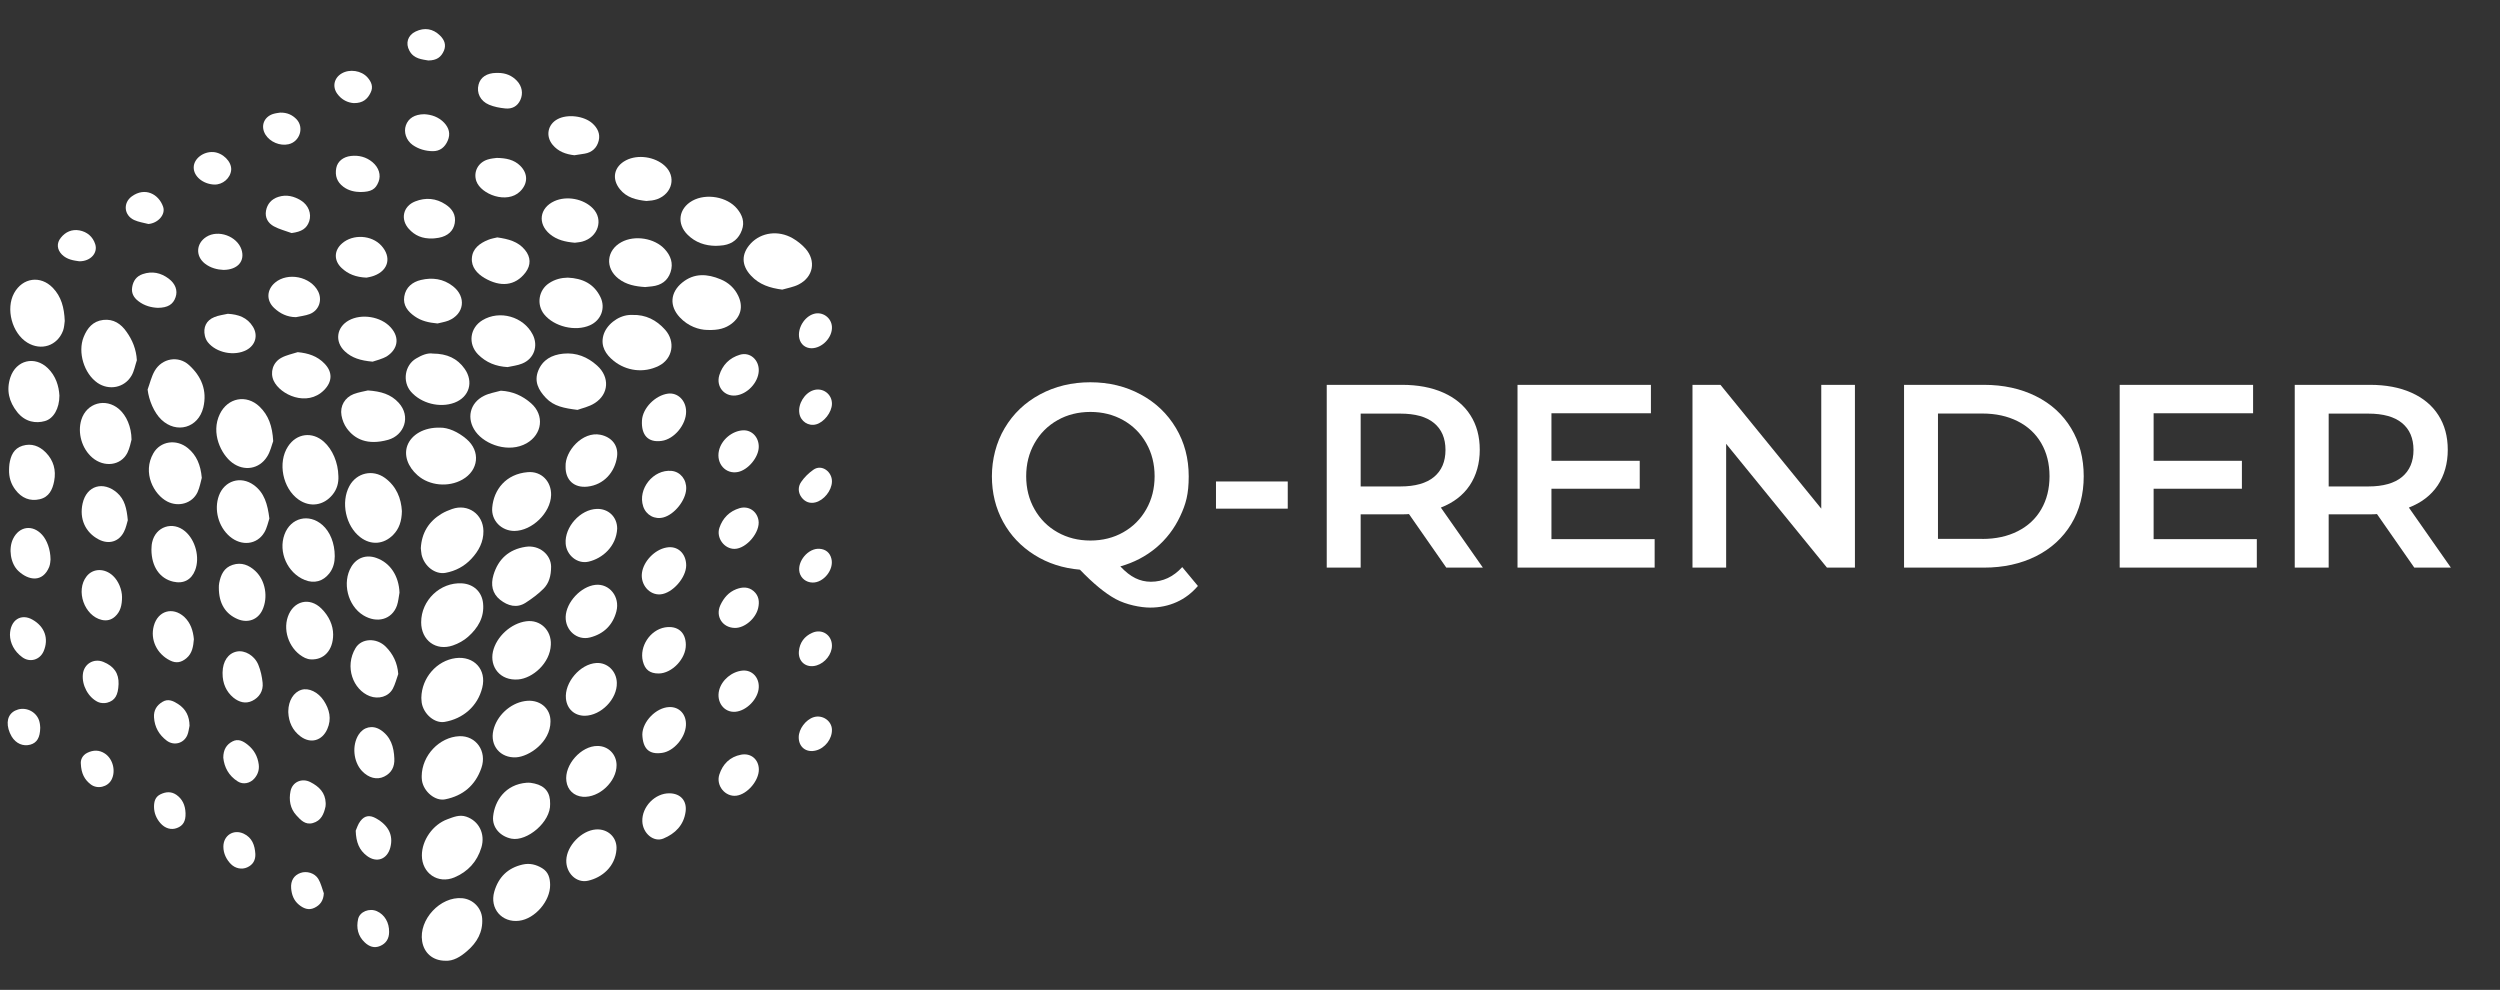<?xml version="1.0" encoding="UTF-8"?> <svg xmlns="http://www.w3.org/2000/svg" id="Layer_1" version="1.1" viewBox="0 0 2814.8 1114.5"><rect x="0" y="0" width="2814.8" height="1114.5" fill="#333333" stroke="none"/><defs><style> .st0 { fill: #fff; } </style></defs><g id="Logo"><path class="st0" d="M495.4,481.5c9-.2,20.2,4.6,29.8,12.8,16.1,13.7,13.8,35.3-4.6,45.7-15.8,8.9-37.1,6.9-50.4-4.8-11.2-9.8-15.6-22.7-11.5-33.7,4.5-11.9,18.4-20.5,36.7-20h0Z"></path><path class="st0" d="M452.5,575.5c-.2,11.1-3,19.8-9.9,26.8-10.6,10.7-24.9,11.8-36.9,2.6-16.5-12.6-22.2-39.4-12.3-57.7,8.1-14.9,26.2-19.1,40-9.1,13.1,9.6,18.3,23.2,19.1,37.4h0Z"></path><path class="st0" d="M473.8,617.2c1-17.4,9-30.1,23.4-38.8,3.7-2.2,7.8-3.9,11.8-5.3,17.8-6.3,35,5.7,35.3,24.7.2,12.4-5.4,22.6-13.5,31.3-7.9,8.5-17.8,13.8-29.3,15.9-11.5,2-23.7-7.3-26.8-20.4-.5-2.5-.6-5.2-.9-7.4h0Z"></path><path class="st0" d="M563.9,439.9c13.4.7,24.4,5.7,34,14.1,15.4,13.5,12.7,35-5,45.1-19.8,11.2-46.6,1.8-57.4-13.1-10.6-14.6-6.7-32.4,9.6-40.4,5.8-2.9,12.5-3.9,18.8-5.7h0Z"></path><path class="st0" d="M474.2,700.6c0-24.8,21.5-45.2,45.9-43.8,13,.8,22.5,9.4,23.8,22.5,1.6,15.7-5.8,27.8-16.8,37.6-4.8,4.3-11,7.7-17.1,9.8-19.2,6.7-35.8-5.8-35.8-26.1h0Z"></path><path class="st0" d="M307.6,496.7c-1.6,4.2-3.1,11.6-6.9,17.5-8.9,14.1-25.9,16.7-39.2,6.8-12.5-9.3-24.4-33.4-14-54.8,8.9-18.4,29.9-22.5,44.7-8.4,10.1,9.7,14.5,22,15.4,38.9Z"></path><path class="st0" d="M381,536c.4,7.5-1.5,14.8-6.6,21-10,12.3-25.4,14.5-38.2,5.5-18-12.6-23.8-41.8-11.9-59.9,9.6-14.7,27.2-17,40.3-5.3,9.8,8.7,16.1,23.5,16.4,38.7h0Z"></path><path class="st0" d="M650.2,461.5c-15-1.9-26.6-4-35.6-13.5-8.4-8.9-13.4-18.5-8.6-30.6,5-12.4,15.3-17.9,28.1-19.2,14.8-1.5,27.5,3.7,38.3,13.5,14.2,12.8,13.3,32-2.8,42.2-6.5,4.2-14.6,5.8-19.4,7.6Z"></path><path class="st0" d="M474.4,785.6c.4-22.6,17.5-41.8,38.5-44.6,20.7-2.7,35.2,12.8,30.1,33.2-5.2,21.2-21.9,35.1-42.4,38.6-11.3,1.9-23.7-8.8-25.8-21.6-.3-2.2-.3-4.6-.4-5.6h0Z"></path><path class="st0" d="M712,354.6c15-.5,27.1,5.7,36.9,16.7,11.9,13.3,8.6,32.7-7.1,40.6-17,8.6-36.8,5.7-50.7-5.5-9-7.2-15-16.4-11.8-28.6,3.2-11.9,16.1-22,28.7-23.1,1.4-.2,2.7-.1,4-.1h0Z"></path><path class="st0" d="M166.2,438.6c2.6-7.1,4.3-14.7,8-21.1,8.2-14.1,26.6-17.5,38.7-6.4,13.8,12.6,20.6,28.5,16,47.7-5.6,23-30.2,30-47.3,13.6-8.2-7.9-14-21.8-15.4-33.8h0Z"></path><path class="st0" d="M796.2,371.5c-9.2-.2-21.3-4-30.8-14.2-11.9-12.7-10.9-28,2.7-39.1s28.5-9.9,43.3-3.7c8.7,3.6,15.8,9.9,19.9,18.8,5.6,11.9,2.9,23.1-7.5,31.1-6.9,5.2-14.7,7.6-27.6,7.1h0Z"></path><path class="st0" d="M880.8,326.1c-13.8-1.8-25.9-5.6-35.3-15.8-11-11.8-11-24.7,0-36.4,11.8-12.3,30.7-14.9,46.9-5.7,5.4,3.1,10.5,7.2,14.6,11.8,12.1,13.8,8.7,31.8-7.6,40.2-5.7,3-12.4,4-18.7,5.9h0Z"></path><path class="st0" d="M474.8,873.8c.3-23.4,20-43.9,42.3-44.9,18.9-.8,31.5,17,24.9,35.8-6.8,19.5-20.6,31.3-40.9,35.3-11,2.2-24-8.5-26-21.1-.3-2-.3-4-.3-5.1h0Z"></path><path class="st0" d="M475,963.1c0-17.1,12.3-34.7,28.8-40.7,6.8-2.5,13.6-5.5,21.2-2.9,14.2,4.8,21.6,19.4,17,34.7-4.8,16-15.2,27.3-30.4,33.7-18.5,7.7-36.6-4.7-36.6-24.8Z"></path><path class="st0" d="M154.1,405.6c-2,5.9-3,12.3-6.1,17.5-8,13.6-25.3,16.8-38.2,8-15.2-10.5-22.5-34.5-15.6-51.7,4.1-10.1,10.4-17.8,22.1-19.2,11.6-1.3,20,4.5,26.1,13.3,6.7,9.3,11,19.8,11.7,32.1h0Z"></path><path class="st0" d="M501.4,1081.7c-14.2,0-24-8.8-26.1-21.9-4-24.4,20.5-50.7,45.1-48.5,12,1.1,21.7,10.7,22.5,22.9,1,15.2-5.9,27.1-17,36.6-7.3,6.4-15.6,11.5-24.5,10.9h0Z"></path><path class="st0" d="M72.9,361.4c-.4,2.5-.5,7-1.9,10.9-6.5,17.1-24.6,23-40.2,13.5-17.3-10.6-24.6-38.1-14.9-55.8,9.6-17.4,29.7-20.2,43.5-6,9.6,9.9,12.9,22.3,13.5,37.4Z"></path><path class="st0" d="M620.5,557.5c-.6,19.9-21.3,40.1-41.3,40.3-14.6,0-26.3-11.7-25-26.3,1.7-20.1,15.3-37.9,40.1-39.9,15.3-1.3,26.6,10.5,26.2,25.9Z"></path><path class="st0" d="M620.5,637.9c0,10.6-2.5,18.8-8.4,24.8-6,6.1-13,11.2-20.2,15.9-10.1,6.5-20.1,3.5-28.7-3.2-9.1-7.2-10.8-17.2-7.6-28,5.4-18.1,17.5-28.8,36-31.7,15.5-2.5,28.7,8.7,28.9,22.2Z"></path><path class="st0" d="M449.8,667.3c-.9,4.9-1.3,10-2.9,14.6-5.6,15.6-22.3,20.3-37.8,10.9-17.6-10.7-24.1-36.9-13.6-54.6,6.1-10.3,16.9-14.1,28.3-10,15.6,5.5,25.3,20.3,26,39.1Z"></path><path class="st0" d="M487.4,398.1c15.9.1,27.5,5.4,35.8,17.2,10.3,14.7,5.2,31.8-11.5,38.1-16.5,6.2-37.6.8-49.1-12.5-9.7-11.3-6.9-29.7,5.8-37.2,6.3-3.8,13.1-6.6,19-5.6Z"></path><path class="st0" d="M414.2,439.6c14.7,1,25.9,4.3,34.6,13.8,14.4,15.7,6.1,36.8-11.8,41.8-23.3,6.5-37.7-.8-46.5-12.9-3-4.1-5.1-9.4-6-14.5-1.9-10.6,3.7-20.2,13.7-24.1,5.8-2.2,12.2-3.1,16-4.1h0Z"></path><path class="st0" d="M620.2,725.9c-.8,21-20.7,37.8-36.7,39.1-20.5,1.7-32.3-14.3-28.5-31.3,3.8-16.9,20.4-32,37.6-34.2,15.7-2.1,28.4,10.1,27.6,26.4h0Z"></path><path class="st0" d="M376.9,626.2c0,6.5-1.4,13.4-6.2,19.5-7.1,8.9-17,11.6-27.6,7.3-19.5-7.9-30-31.5-22.8-51.2,6.9-18.9,27.5-24.1,42.7-10.7,8.6,7.5,13.9,20.5,13.9,35.1h0Z"></path><path class="st0" d="M571.5,413.3c-13.1-.7-24.2-5.1-33.3-14.3-11.5-11.8-9.2-29.8,4.9-38.4,19.4-11.8,46.2-4.2,56.6,15.9,6.7,12.9,1.6,27.6-11.9,32.9-5.1,2.1-10.8,2.7-16.3,3.9Z"></path><path class="st0" d="M303.3,583.8c-1.4,4.1-2.6,10.5-5.7,15.7-8.3,13.9-25.7,15.7-38.8,4.6-12.9-10.9-18.1-30.3-12.3-46.1,6.2-16.8,24.4-22.5,39.1-12,12.1,8.7,15.7,21.7,17.7,37.8Z"></path><path class="st0" d="M227.2,538c-1.2,4.2-2.2,10.6-4.8,16.2-5.9,12.6-21.4,17-34,10.5-15.2-7.8-28.4-32.4-15.7-54.4,7.9-13.7,25.9-16.4,38.9-5.7,9.7,8,14.3,18.8,15.6,33.4h0Z"></path><path class="st0" d="M639.2,312.6c16.7.7,29.6,6.9,36.9,22,5.9,12.2.7,26-11.8,31.6-16.5,7.4-40.5,1.6-51.7-12.4-8.7-11-6.2-27.1,5.5-34.9,6.7-4.5,14-6.2,21.1-6.3h0Z"></path><path class="st0" d="M619.8,812.4c0,23.2-24,39.5-38.8,40.3-17.7.9-29.6-13.2-25.5-30.5,3.8-16.3,18.7-30.2,35.2-32.8,16.4-2.7,29.4,7.7,29.1,23Z"></path><path class="st0" d="M619.4,996.3c.2,18.2-17,38.2-34.9,40.4-19.5,2.4-33.4-13.8-28-32.7,4.7-16.4,15.2-26.8,32-30.6,7.9-1.8,15.1,0,21.9,4.1,7.1,4.3,8.9,11.1,9,18.8h0Z"></path><path class="st0" d="M148.1,495c-.9,3-1.9,9.4-4.7,14.9-7.3,14.4-26.1,16.7-39.4,5.4-11.8-10-17-27.9-12.4-42.7,5.9-19,27.4-25,42.5-11.9,8.2,7.1,13.9,19.8,14,34.3h0Z"></path><path class="st0" d="M66.9,445.4c0,14.5-6.6,26-16.4,28.7-9.9,2.8-22,1.3-31.1-10.1-9.3-11.7-12.5-24.7-7.7-39.2,6.5-19.4,27.5-24.5,42.2-10.2,9,8.8,12.4,20.1,13,30.8h0Z"></path><path class="st0" d="M619.4,905.1c.8,20.5-26.1,42.5-43.4,39.2-12.5-2.4-22-12.4-20.8-24.9,1.7-17.6,13.7-36.3,37.9-38.1,2.9-.2,6,.2,8.8.9,12.1,2.8,17.8,10.4,17.5,22.9h0Z"></path><path class="st0" d="M806,276.8c-12.2-.1-23-3.8-31.7-12.4-12.7-12.4-10.2-29.8,5.3-38.4,15.5-8.6,39.1-4.5,50.3,9,5.8,7,8.8,14.9,5.4,24.1-3.5,9.6-10.3,15.3-20.4,17-2.9.5-5.9.5-8.9.7h0Z"></path><path class="st0" d="M726.4,323.2c-10.9-.7-21.3-2.6-30.1-9.5-15.3-12-13.6-31.9,3.4-41.1,14.9-8.1,37.3-4.6,48.8,8,6.7,7.3,9.8,15.9,6.5,25.8s-10.7,14.8-20.8,16c-2.6.2-5.3.5-7.8.8h0Z"></path><path class="st0" d="M246.4,661.5c0-1.2,0-3.2.4-5.1,1.8-9.2,5.3-17.2,15.1-20.4,10-3.3,18.5.3,25.5,6.8,11.6,10.8,14.7,29.8,8,44.1-5.1,10.8-16.2,14.9-27.5,10.3-14.2-5.9-21.6-17.9-21.5-35.7h0Z"></path><path class="st0" d="M375.1,714.4c0,17.9-10.6,28.8-25,28-2.2,0-4.6-.7-6.6-1.6-16.6-7.9-25.4-29.1-19.4-46.4,6.2-17.9,24.4-22.5,37.8-9.2,8.5,8.4,13.2,18.9,13.2,29.2Z"></path><path class="st0" d="M448.4,758.9c-2,5.5-3.4,11.4-6.1,16.5-5,9.2-16.2,12.1-26,8.4-18.7-7.2-28.6-33-16-54.1,6.7-11.2,23.7-11.9,34-1.6,8.2,8.2,13.2,18.3,14.1,30.8h0Z"></path><path class="st0" d="M636.8,525.3c-.8-17.3,19-39.9,39.2-35.8,12.7,2.6,20.6,12.1,18.7,25-2.5,17-14.6,31.3-33.2,33.4-15.1,1.7-25-7.4-24.7-22.6h0Z"></path><path class="st0" d="M636.9,694.4c.6-16.4,17.1-34.1,33.5-35.9,15.7-1.7,27.9,13.4,23.6,29.9-4,15.4-14.3,25.4-29.6,29.3-14.6,3.8-28-7.9-27.5-23.3Z"></path><path class="st0" d="M694.9,595.2c-1,20-16.5,33.6-32.3,37.2-12.7,2.9-24.8-7.4-25.7-20.3-1.4-18.7,16.5-38.6,35.1-39.1,13.1-.4,22.9,9.1,22.9,22.2h0Z"></path><path class="st0" d="M335.2,396.5c11.8,1.1,22,4.4,30.1,12.8,9.3,9.5,9,20.4-.4,29.9-19.2,19.4-49.6,5.2-56.8-10.6-4.2-9.2-1-20.5,8.6-25.7,5.6-3.1,12.3-4.4,18.5-6.4h0Z"></path><path class="st0" d="M170.5,618.8c.2-1.6,0-5,.8-8.2,3.9-17.8,23.2-24.2,37.1-12.4,11.8,10,16.8,29.6,11.3,43.8-4.2,10.9-13.2,15.6-24.7,12.9-15-3.5-24.4-16.7-24.5-36.1Z"></path><path class="st0" d="M658.5,805.9c-11.6,0-20.1-7.5-21.3-19.3-1.8-18.2,16-39,34.2-40.1,12.5-.8,22.8,9.2,23.1,22.3.5,18.2-17.6,36.8-36,37.1Z"></path><path class="st0" d="M419.5,407.2c-13.6-1.2-23.3-4.2-31.2-11.6-11.7-10.9-9.5-27.2,4.5-34.9,14.2-7.8,35.8-4.4,46.9,7.7s7.6,24.9-3.6,32.4c-5.7,3.6-12.8,5-16.6,6.4h0Z"></path><path class="st0" d="M559.9,267.3c12.5,1.8,23.4,4.6,31.1,14,6.7,8.1,7,17.1.7,25.5-11.7,15.4-28.4,16.6-46.2,6.2-8.3-4.9-15-12.3-14.2-22.4.7-10.7,8.8-16.7,18.2-20.5,3.6-1.5,7.6-2.1,10.4-2.8h0Z"></path><path class="st0" d="M143.9,585.7c-1,3.1-1.9,8.4-4.3,13-5.7,11.4-17.3,14.6-28.6,8.6-15-7.9-21.8-23.3-18-40.4,4.6-20.5,23.4-25.4,38.7-12.2,8.7,7.5,11,17.9,12.2,31h0Z"></path><path class="st0" d="M492.6,364.2c-10-.9-18.4-2.9-25.6-8-7.8-5.4-13.5-12.5-11.8-22.5,1.7-10.3,9.2-16.3,18.8-18.5,12.8-3,25.1-1.4,35.9,7,15.4,12,13,31.4-5,38.8-4.2,1.6-8.9,2.3-12.3,3.2Z"></path><path class="st0" d="M10.2,528.5c.1-2,.1-4,.4-6,1.4-9.4,4.9-17.6,14.7-20.6,10.2-3.1,19,.2,26.3,7.6,8.8,9,11.7,19.9,9.4,32.1-1.8,9.6-5.8,18.1-16.3,20.5-11.1,2.6-20.4-1.5-27.2-10.4-5.2-6.7-7.6-14.5-7.3-23.2h0Z"></path><path class="st0" d="M647.2,273.3c-10.6-.9-20.2-3.1-28.2-9.8-14-11.8-11.5-29.4,5.1-37,13.8-6.3,32.8-2.8,43.4,8.1,12.3,12.6,6,32.5-11.9,37.4-2.8.8-5.9.9-8.4,1.3h0Z"></path><path class="st0" d="M727.8,226.3c-11.3-1.2-22.2-3.7-29.9-13.3-9.5-11.8-6.6-25.5,6.9-32.5,13.3-6.9,32.6-4.1,43.8,6.3,13,12,8.5,31.2-8.8,37.5-1.9.7-3.9,1.1-5.8,1.4-2,.2-4,.4-6.2.6Z"></path><path class="st0" d="M637.6,968.5c.5-16.2,17.1-33.4,33.3-34.6,13.5-1,24.2,9,23.2,22.5-1.4,19.5-16.4,31.7-31.9,35.2-13.3,3.1-25.1-8.8-24.6-23.1h0Z"></path><path class="st0" d="M694.2,861.4c.2,18.5-19.6,37.1-38,35.7-10-.8-17.2-7.6-18.5-17.6-2.5-18.3,16.6-39.8,35.1-39.6,12,0,21.3,9.3,21.4,21.5h0Z"></path><path class="st0" d="M218.3,719.7c-.7,7.9-1.7,15.9-8.5,21.5-5.6,4.6-11.4,6-18.4,2.4-14.8-7.4-22.5-23.4-18.2-39,4.6-16.9,21.2-21.8,34.2-10.1,7.2,6.8,10,15.5,10.9,25.2h0Z"></path><path class="st0" d="M324.6,802.1v-1.6c.2-11.6,6-21.1,14.7-23.8,8.2-2.6,18.9,2.5,25.2,12.1,6.5,10,9.1,20.6,4,32.1-5.8,13.2-18.8,16.8-30.2,8.2-9.2-6.9-13.2-16.4-13.7-27Z"></path><path class="st0" d="M412.7,312.6c-12-.5-20.8-4-28.1-10.9-8.9-8.4-8.6-19.8.6-27.7,12.3-10.7,33.3-9.4,44.2,2.6,11.6,12.8,8.1,27.7-8.1,33.8-3.3,1.3-6.9,1.8-8.6,2.2Z"></path><path class="st0" d="M333.2,357.1c-9.7-.1-17.7-3.9-24.5-10.3-9.1-8.5-8.5-20.6,1-28.6,14.3-12,39.8-6.9,48.4,9.7,5.1,9.9,1.1,21.7-9.4,25.7-5,1.9-10.4,2.4-15.5,3.5h0Z"></path><path class="st0" d="M772.5,463.6c0,14.5-13.2,30.8-27.5,32.8-15.4,2.2-23.1-6.6-22.2-22.9.7-14.2,15.2-28.4,29.2-30.3,11.2-1.5,20.6,7.9,20.5,20.4Z"></path><path class="st0" d="M444,854.2c.4,9.1-3.1,16.1-11.5,20.2-8.1,4-17.6,1.5-25-6.4-9.7-10.4-11.4-28.9-3.7-40.9,5.5-8.6,15.5-11,24.3-5.5,11.9,7.6,15.4,19.3,15.9,32.6h0Z"></path><path class="st0" d="M250.6,758.1v-1c.2-12.6,6.3-21.5,15.9-23.5,9-1.9,20.1,4.4,24.4,15,2.6,6.3,4.1,13.3,4.8,20.2.9,9.1-3.7,16.4-11.7,20.3-7.4,3.6-14.8,1.6-21.3-3.7-7.8-6.5-12.2-15.9-12.1-27.3h0Z"></path><path class="st0" d="M487.4,268.5c-12.2.5-20.4-3.5-27-10.7-9.9-10.9-6.6-25.6,7-31,11.9-4.7,23.6-3.7,34.3,3.4,7.5,4.9,11.9,11.7,10.3,21.1-1.5,8.7-7.8,14.5-17.9,16.4-2.9.6-5.9.7-6.7.8h0Z"></path><path class="st0" d="M137.4,672.1c0,9.3-1.8,16.6-7.9,22.1-4.3,3.9-9.3,5-14.8,3.8-19.8-4.5-29.8-33.1-17.2-49.1,7.2-9.2,20.4-9.4,29.8-.5,6.1,5.7,10,15.4,10.1,23.7h0Z"></path><path class="st0" d="M559.3,177.8c10.8.2,19.4,2,26.4,8.8,9,8.9,8.8,20.2-.2,29-14.8,14.4-44,3.2-49.2-11.7-3.5-10.2,1.8-20.9,12.8-24.3,3.8-1.2,7.9-1.5,10.2-1.8Z"></path><path class="st0" d="M256.5,353.3c11.9.7,21.9,4.1,28.3,14.6,6,9.8,2.8,20.8-7.3,26.2-13.6,7.2-34,3.2-43.5-8.8-1.6-2-2.7-4.6-3.3-7.1-2.2-9.5,1.5-17.5,10.5-21.1,4.8-2.1,10.2-2.6,15.3-3.8h0Z"></path><path class="st0" d="M772.6,550.6c-.6,12.8-13.1,28.5-25.4,31.9-9.9,2.8-19.7-2.4-23-12.3-6.5-19.6,11.3-42,32-40,9.8,1,16.9,9.7,16.4,20.4h0Z"></path><path class="st0" d="M56.9,629.9c-.2,1.2-.2,5.1-1.5,8.4-7.4,17.9-23.3,15.3-34.7,4.6-9-8.4-11.3-25.3-6-36.2,6.9-14.2,21.9-16.4,32.6-4.7,5.6,6.1,9.5,16.5,9.6,27.9Z"></path><path class="st0" d="M646.7,174.8c-9.8-1.1-18.4-4.3-24.6-11.9-8-9.8-5.4-22.8,5.6-28.7,11.1-6,29.8-3.8,39.3,4.7,5.8,5.2,9,11.8,7.1,19.5-2,8-7.4,13.2-15.8,14.6-3.9.6-7.9,1.2-11.6,1.8h0Z"></path><path class="st0" d="M772.2,726c.2,15.6-15.5,32.2-30.6,32.3-9.9,0-15.4-4.2-17.8-13.8-4.1-16.6,8.1-35.2,24.9-38.1,14.2-2.3,23.4,5.4,23.5,19.6h0Z"></path><path class="st0" d="M772.6,636.5c0,13.9-15.4,31.5-28.9,32.7-12.4,1.1-22.8-10.9-20.9-24.3,1.8-13,14.3-26,27.4-28.4,12.5-2.5,22.3,6.4,22.4,20Z"></path><path class="st0" d="M723.2,827c.2-14.6,15.5-30.3,30.2-30.9,11.5-.5,19.6,8.3,18.9,20.6-.7,13.7-13.4,29.1-26.9,31-14.6,2.1-21.6-4.6-22.2-20.7h0Z"></path><path class="st0" d="M753.9,893.2c12.4.2,19.8,8.5,18,20.9-2.1,15-11.7,24.5-24.9,30-11,4.6-23.3-5.8-23.8-19.3-.6-16.5,14.4-31.9,30.7-31.6h0Z"></path><path class="st0" d="M854.3,503.3c-.2,11.6-11.9,25.7-23.3,28.1-13.9,2.9-24.9-9.4-21.5-24.1,2.8-12.2,14.8-22.2,27.2-22.8,10-.4,17.8,7.9,17.6,18.8h0Z"></path><path class="st0" d="M405.7,216.2c-5.9-.1-13-1.3-19.1-5.9-7.2-5.3-9.6-12.5-8-21.1,1.4-7.4,7.7-12.6,16.5-13.6,8.9-1,17.2,1.1,24.2,6.9,7.3,6.1,9.9,14.6,6.9,22.2-3.3,8.4-8.2,11.4-20.5,11.5h0Z"></path><path class="st0" d="M477.7,128.6c7.9.4,16,2.9,22.4,9.6,5.5,5.9,7.3,12.6,4,20.2-3.2,7.4-8.7,11.9-16.9,11.8-8.1-.1-15.9-2.3-22.6-7-7.3-5.2-10.3-14.5-7.6-22.1,2.8-7.9,9.8-12.4,20.7-12.5Z"></path><path class="st0" d="M560.8,82.1c8.4,0,15.7,2.9,21.4,9.1,5.6,6,7,14.1,3.7,21.3-3.3,7.3-9.5,10.4-17,9.6-6.2-.6-12.6-1.8-18.3-4.2-9.9-4.2-14.2-13.4-11.8-22.6,2.1-8.3,9.3-13.1,20-13.2h2,0Z"></path><path class="st0" d="M251.7,303.9c-7-.3-14.6-2.1-21.1-7.2-10.7-8.5-9.8-22.7,1.7-30,13.4-8.5,34.6-.8,39.6,14.3,4.1,12.9-4.1,22.7-20.2,22.9h0Z"></path><path class="st0" d="M854.3,417.7c-.6,13.1-13,26.3-26.1,27.6-12.8,1.3-22.2-10.1-18.3-22.9,3.6-11.6,11.5-19.5,23.2-23,11.4-3.4,21.7,5.8,21.2,18.3h0Z"></path><path class="st0" d="M854.4,866.2c.2,12.7-13,28.2-25.4,29.7s-23.1-11.3-19.1-23.8c3.8-11.8,11.9-20,24.5-22.4,11.1-2.1,19.8,5.3,20,16.5Z"></path><path class="st0" d="M328.3,262.4c-6.7-2.5-13.8-4.2-20-7.6-6.5-3.5-10.2-9.8-8.8-17.5,1.4-7.8,6.3-13.2,13.8-15.6,9.2-3,17.8-.8,25.7,4.1,8.4,5.3,11.9,14.8,9.2,23.2-2.8,8.3-8.5,11.9-19.9,13.4h0Z"></path><path class="st0" d="M854.3,774.1c-.6,12.7-13.6,26.2-26.3,27.3s-21.7-10.9-18.3-24.3c3-11.6,14.4-21.1,26.6-22.1,10.5-.8,18.6,7.8,18,19.1Z"></path><path class="st0" d="M177.7,346.6c-7.1-.3-15.1-2.2-22-7.6-5.1-3.9-8-9-6.9-15.6,1.1-7.1,4.8-12.4,11.9-14.8,10.6-3.6,20.4-1.5,29.2,5.1,7.6,5.7,10.4,13.4,7.8,20.9-2.7,8.1-8.7,11.9-20,12Z"></path><path class="st0" d="M827.2,618c-11.7.2-21-12.4-17.2-23.7,3.7-11,11.3-18.7,22.6-22.1,10.1-3,19.6,3.1,21.4,13.6,2.3,13.1-13.4,31.9-26.8,32.2Z"></path><path class="st0" d="M827.4,707c-14-.2-22.2-13.1-16.3-25.7,3.8-8.1,9.3-14.6,17.8-17.9,6.8-2.6,13.7-3,19.7,2.2,5.9,5.2,6.7,11.9,5,19.2-2.8,11.8-15.3,22.4-26.2,22.2Z"></path><path class="st0" d="M133.5,770.3c-.5,12.4-3.9,18.5-12.9,20.9-3.2.8-7.3.6-10.3-.8-11.1-5.3-18.3-19.1-17-31.3,1.2-11.6,12.2-18.2,23-13.9,12.1,4.9,17.6,13,17.2,25.1Z"></path><path class="st0" d="M366.7,904.2c0,1.2,0,2.6-.2,3.9-1.8,8.4-4.9,16-14.3,18.6-8.7,2.4-13.9-3.7-18.6-8.8-6.9-7.5-8.5-17.3-6.5-27.1,2.1-10.5,12.9-15.1,22.4-10.2,9.6,4.9,16.8,11.7,17.2,23.6Z"></path><path class="st0" d="M11.2,714.9c.2-17.1,12.7-24.5,25.4-17.2,13.8,7.8,18.6,21.5,12.5,35.6-4.2,9.7-15.4,13-24,6.7-9.2-6.7-13.7-16-13.9-25.1Z"></path><path class="st0" d="M400.5,935.3c1.1-2.3,2.4-7.2,5.3-10.9,4.9-6.4,10.7-6.9,17.6-3,14.1,7.9,19.6,19.1,16.1,32.7-3.5,13.5-15.4,17.8-26.3,9.6-8.7-6.5-12.3-15.3-12.7-28.4h0Z"></path><path class="st0" d="M213.4,817.2c-.8,3.5-1.1,7.3-2.5,10.5-4,9.4-15.1,12.3-23.2,6.2-8.7-6.6-13.6-15.2-14.3-26.2-.5-7.9,3-13.5,9.4-17.4,6.3-3.9,12-1.3,17.6,2.3,9,5.8,12.9,14,13,24.6h0Z"></path><path class="st0" d="M251.4,853.1c0-9,3.6-14.8,10.3-18.3,6.5-3.4,12.1-.4,17.3,3.8,7.1,5.7,11.1,13.1,12.3,22,.8,6-.9,11.2-4.7,15.7-4.8,5.7-12.8,7.4-18.8,3.6-10.3-6.4-15.3-16.1-16.4-26.8h0Z"></path><path class="st0" d="M315.4,126.8c8.3-.2,13.9,2.8,18.4,7.4,8.9,9.3,3.8,25.3-8.9,28.2-9.6,2.2-20.8-2.5-26-10.8-5.7-9.3-2-19.7,8.3-23.2,3.1-1,6.4-1.3,8.2-1.6Z"></path><path class="st0" d="M398.5,116.1c-6.6-.4-13.7-3.5-18.7-10.4-5.9-8-3.7-18,4.9-23,9-5.3,22.2-3.3,29.1,4.5,4.4,5,6.8,10.7,3.4,17.3-3.4,7-8.6,11.7-18.7,11.6h0Z"></path><path class="st0" d="M241.1,207.8c-12.7-.6-23.1-9.3-23-19.3,0-9.7,10.7-18,22-17.3,10.7.7,20.8,10.7,20.2,20-.7,9.3-9.5,17-19.2,16.6h0Z"></path><path class="st0" d="M91,859.6c-.3-3.9,1.5-9.1,7.3-12,6.7-3.3,13.5-3.4,19.9.9,9.1,6.1,12.4,19.9,7.3,29.5-4.3,8.1-15.8,10.9-23.3,5.2-7-5.3-10.8-12.4-11.2-23.6h0Z"></path><path class="st0" d="M45.3,819.4c-.2,11.1-3.7,16.9-11.1,19-8.1,2.3-16.3-1.2-21.1-9.2-1.5-2.5-2.7-5.4-3.5-8.2-3-11.1,1.1-19.4,10.8-22.2,10.3-2.9,21.5,3.5,24,13.8.7,2.6.8,5.3.9,6.8h0Z"></path><path class="st0" d="M167.1,252.2c-5.4-1.4-11.1-2.2-16.1-4.5-11.4-5.3-12.7-19.2-2.6-26.6,15.1-10.9,30.3-2.4,35.2,11.5,3.2,8.9-5.7,18.7-16.5,19.6h0Z"></path><path class="st0" d="M438.1,1049.4c0,7.3-3.3,12.8-10.1,15.7-6.6,2.8-12.3.7-17.3-4-7.8-7.3-9.7-16.5-7.5-26.4,1.9-8.3,12.7-12.5,21.1-8.8,8.8,3.9,14,12.9,13.8,23.5h0Z"></path><path class="st0" d="M364.6,1005.8c-.4,8.2-4.1,13.3-10.7,16.4-6.5,3.1-12.3.6-17.4-3.6-5.8-4.8-8.1-11.3-8.7-18.4-.7-8.6,3.2-14.7,10.4-17.3,7-2.6,16.1,0,20.2,6.7,2.9,4.8,4.2,10.7,6.2,16.2h0Z"></path><path class="st0" d="M482.2,68.1c-7-1.3-16.2-1.7-21.2-10.9-4.7-8.5-1.9-17.5,6.9-21.7,10-4.8,19.5-3.3,27.4,4.4,5.5,5.3,7,10.9,4.6,17-3.2,7.5-8.2,11.1-17.7,11.2h0Z"></path><path class="st0" d="M89.3,294.2c-6.2-.9-13.8-1.8-19.6-7.6-5.5-5.6-6.2-12.7-1.3-18.8,5.3-6.8,12.7-9.9,21-8.4,8.6,1.6,15.1,7,17.8,15.5,3.2,9.9-5.2,19.4-17.9,19.3Z"></path><path class="st0" d="M287.5,961.4c.3,7.1-2.7,12.3-9.2,15.2-6,2.7-13.3,1.3-18.3-3.7s-8.5-11.9-8.5-19.6c0-12.6,11.3-20,22.8-14.7,9.6,4.5,12.6,13.1,13.2,22.8Z"></path><path class="st0" d="M208.9,915.6c.3,8.9-2.7,14.1-9.7,16.7-6.5,2.5-13.5.4-18.7-5.6-4.5-5.2-7-11.3-7.1-18.2,0-6,1.3-11.3,7.3-14.2,6.1-2.9,12-3.4,17.9.6,6.5,4.6,10,11.3,10.3,20.7Z"></path><path class="st0" d="M936.7,454.8c-.2,9.5-8.9,20.6-17.8,23-8.7,2.4-17.5-3.4-18.9-12.5-1.7-10.3,5.8-22.7,15.7-25.9,10.6-3.5,21.2,4.3,21,15.4Z"></path><path class="st0" d="M913.5,392.1c-6.7-.1-12-4.4-13.5-11-2.5-11,5.4-24.5,16.3-27.7,9.8-2.9,19.9,4.3,20.4,14.6.6,12-11.1,24.2-23.2,24.1Z"></path><path class="st0" d="M936.7,727c0,9.5-7.6,19.3-17.2,22.2-11.5,3.5-21.1-4-20-16,.9-9.6,6.1-16.8,15-20.7,11.1-5,22.2,2.5,22.2,14.5Z"></path><path class="st0" d="M936.7,821.6c.2,10.4-7.8,20.8-18.1,23.4-10.9,2.8-19.4-3.9-19.3-15,0-9.2,7.9-19.7,16.8-22.5,9.9-3.1,20.4,4.1,20.6,14.1Z"></path><path class="st0" d="M936.7,542.4c-.3,10-9.1,21-18.8,23.3-6.2,1.5-11.4-.7-15.1-5.3-4.4-5.5-4.5-12.3-.8-17.7,3.6-5.3,8.5-10.1,13.8-13.8,9.4-6.7,21.3,2.3,20.9,13.5h0Z"></path><path class="st0" d="M914.7,655.9c-7.1-.2-12.9-4.8-14.5-11.4-2.9-12.5,9.9-27.6,22.6-26.6,7,.5,11.7,4.5,13.3,11.2,3.1,12.3-8.9,27.2-21.4,26.8h0Z"></path></g><g id="Text"><path class="st0" d="M1348.8,659.7c-6.9,8-14.8,14.1-24,18.2-9.1,4.1-19.1,6.2-29.8,6.2s-27-3.2-38.8-9.6c-11.8-6.4-25.2-17.4-40.3-33.1-19-1.6-36.1-7.1-51.2-16.6-15.1-9.5-26.9-21.9-35.3-37.3-8.4-15.4-12.6-32.5-12.6-51.3s4.8-38.1,14.4-54.2c9.6-16.2,22.8-28.8,39.7-37.9,16.9-9.1,35.8-13.7,56.7-13.7s39.9,4.6,56.7,13.7c16.9,9.1,30.1,21.7,39.7,37.8,9.6,16.1,14.4,34.2,14.4,54.4s-3.2,31.3-9.7,45.1c-6.5,13.8-15.5,25.6-27,35.3-11.6,9.7-25,16.7-40.3,21,5.7,6.1,11.3,10.5,16.8,13.2,5.5,2.7,11.4,4.1,17.6,4.1,13.5,0,25.3-5.5,35.3-16.5l17.6,21.2ZM1164.8,573.4c6.3,11.1,14.9,19.7,25.9,25.9,11,6.2,23.3,9.3,37,9.3s26.1-3.1,37-9.3c11-6.2,19.6-14.8,25.9-25.9,6.3-11.1,9.4-23.5,9.4-37.2s-3.1-26.1-9.4-37.2c-6.3-11.1-14.9-19.7-25.9-25.9-11-6.2-23.3-9.3-37-9.3s-26.1,3.1-37,9.3c-11,6.2-19.6,14.8-25.9,25.9-6.3,11.1-9.4,23.5-9.4,37.2s3.1,26.1,9.4,37.2Z"></path><path class="st0" d="M1369.1,542.1h80.8v30.6h-80.8v-30.6Z"></path><path class="st0" d="M1628.4,639.1l-42-60.3c-1.8.2-4.4.3-7.9.3h-46.5v60h-38.2v-205.8h84.7c17.8,0,33.4,2.9,46.6,8.8,13.2,5.9,23.4,14.3,30.4,25.3,7.1,11,10.6,24,10.6,39.1s-3.8,28.8-11.3,40c-7.5,11.2-18.4,19.5-32.5,25l47.3,67.6h-41.2ZM1614.6,476.3c-8.6-7.1-21.3-10.6-37.9-10.6h-44.7v82h44.7c16.7,0,29.3-3.6,37.9-10.7,8.6-7.2,12.9-17.3,12.9-30.4s-4.3-23.2-12.9-30.3Z"></path><path class="st0" d="M1863,607.1v32h-154.4v-205.8h150.2v32h-112v53.5h99.4v31.5h-99.4v56.7h116.1Z"></path><path class="st0" d="M2088.5,433.3v205.8h-31.5l-113.5-139.4v139.4h-37.9v-205.8h31.5l113.5,139.4v-139.4h37.9Z"></path><path class="st0" d="M2143.8,433.3h90c21.9,0,41.5,4.3,58.5,12.8,17.1,8.5,30.3,20.6,39.7,36.2s14.1,33.6,14.1,53.9-4.7,38.4-14.1,53.9-22.6,27.6-39.7,36.2c-17.1,8.5-36.6,12.8-58.5,12.8h-90v-205.8ZM2232,606.8c15.1,0,28.4-2.9,39.8-8.7,11.5-5.8,20.3-14,26.5-24.7,6.2-10.7,9.3-23.1,9.3-37.2s-3.1-26.5-9.3-37.2c-6.2-10.7-15-18.9-26.5-24.7-11.5-5.8-24.7-8.7-39.8-8.7h-50v141.1h50Z"></path><path class="st0" d="M2541,607.1v32h-154.4v-205.8h150.2v32h-112v53.5h99.4v31.5h-99.4v56.7h116.1Z"></path><path class="st0" d="M2718.3,639.1l-42-60.3c-1.8.2-4.4.3-7.9.3h-46.5v60h-38.2v-205.8h84.7c17.8,0,33.4,2.9,46.6,8.8,13.2,5.9,23.4,14.3,30.4,25.3,7.1,11,10.6,24,10.6,39.1s-3.8,28.8-11.3,40c-7.5,11.2-18.4,19.5-32.5,25l47.3,67.6h-41.2ZM2704.5,476.3c-8.6-7.1-21.3-10.6-37.9-10.6h-44.7v82h44.7c16.7,0,29.3-3.6,37.9-10.7,8.6-7.2,12.9-17.3,12.9-30.4s-4.3-23.2-12.9-30.3Z"></path></g></svg> 